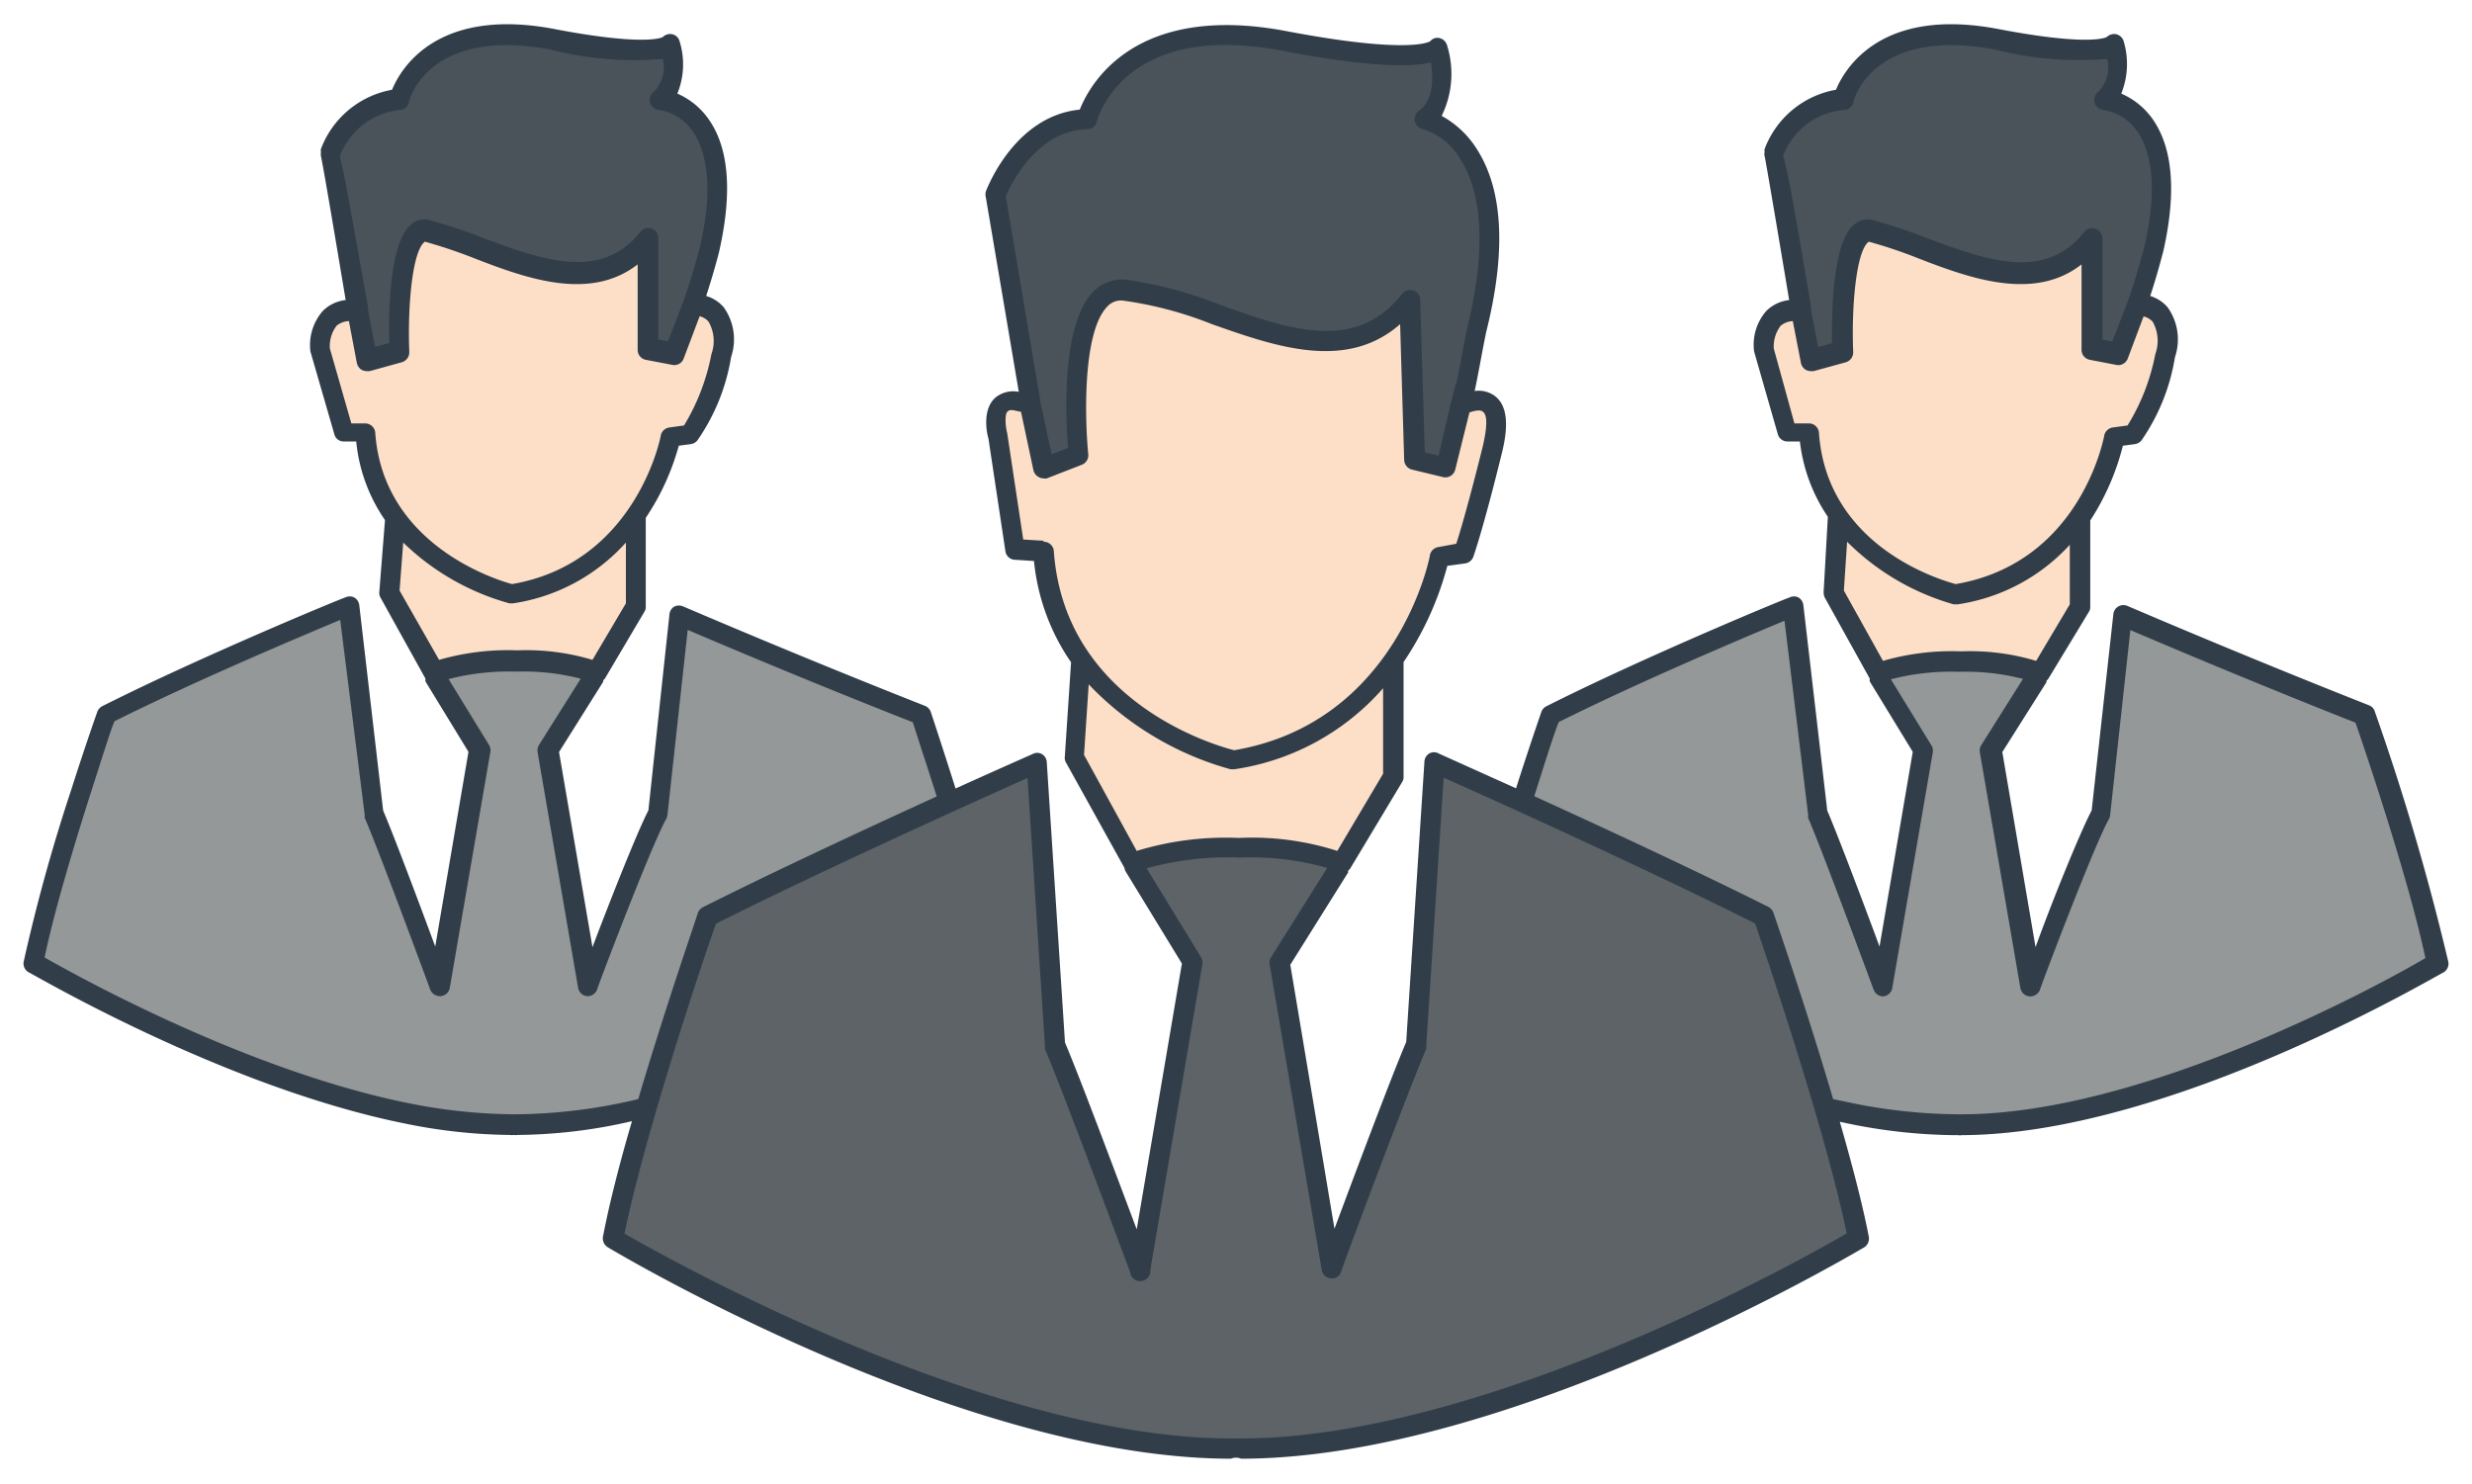 <svg id="Layer_1" data-name="Layer 1" xmlns="http://www.w3.org/2000/svg" viewBox="0 0 122 73.24"><title>TEAM</title><path d="M51.16,37.64,34.94,45.23l-4.68,15.9s18,10.37,30.6,10.36c0,0,10.54,1.17,30.88-10.36l-4.68-15.9L70.84,37.64,70,50.85,65.73,62.6,63.15,47.52l3.09-4.9S60.32,41,56,42.81l2.88,4.71L56.41,61.79,52,50.85Z" style="fill:#5d6367"/><path d="M17.23,29.92l-12,5.35L1.66,47.54s11.33,7,22.17,8c0,0,5.53.24,8.07-.84l3-9.45L46.8,39.68l-1.33-4.41-11.94-4.9-1,8.93L29,48.66,27,37l2.38-3.78s-5.45-1.19-7.92.1l2.22,3.8-1.86,11-3.3-7.64Z" style="fill:#949898"/><path d="M75.09,39.63l1.44-4.36,12-5.35,1.25,10.25,3.37,7.77L95,37l-2.28-3.78s5.67-1.25,7.88.15L98.29,37l2,11.63,3.44-8.5,1.08-9.8,11.93,4.9,3.61,12.27s-16.15,9.12-23.6,8c0,0-6.24-.27-6.68-1l-3-9.34Z" style="fill:#949898"/><path d="M18,17.43,16.29,7.57s1.76-2.95,3.41-2.64c0,0,1.06-5,10.22-2.55a5.76,5.76,0,0,0,3.15-.16,2.87,2.87,0,0,1-.52,2.71s3.21.74,2.8,5.25a19,19,0,0,1-2.09,7.32l-1.06-.43-.3-5.39s-1.68,3-6.43,1.25-4-1.33-4-1.33-1.42-.44-1.58,2.11-.15,3.66-.15,3.66l-1.59.45Z" style="fill:#4a535a"/><path d="M89.32,17.43,87.58,7.57S89.35,4.62,91,4.93c0,0,1.06-5,10.22-2.55a5.76,5.76,0,0,0,3.15-.16,2.87,2.87,0,0,1-.52,2.71s3.22.74,2.8,5.25a18.91,18.91,0,0,1-2.08,7.32l-1.07-.43-.3-5.39s-1.68,3-6.42,1.25-4-1.33-4-1.33-1.43-.44-1.59,2.11S91,17.37,91,17.37l-1.59.45Z" style="fill:#4a535a"/><path d="M51.21,21.76,49.12,9.28s2.28-3.8,4.41-3.4c0,0,1.37-6.43,13.22-3.3,0,0,2.57.56,4.08-.21a3.72,3.72,0,0,1-.67,3.51s3.88.7,3.34,6.53a52.19,52.19,0,0,1-2.16,10.68l-1.62-.64-.11-7.59s-2.33,3.4-8.47,1.1-5.69-1.67-5.69-1.67-2,0-2.21,3.35a33.41,33.41,0,0,0-.06,4.8l-1.72.67Z" style="fill:#4a535a"/><path d="M17.55,15.21s-1.86-.17-1.77,2L17,21.33,18,21.4s.49,3.23,1.47,4.25l-.28,3.61,2.28,4.1s4.25-1.39,7.92-.1L31.36,30l0-4.44a28.07,28.07,0,0,0,1.7-3.94,2.06,2.06,0,0,0,1.43-.93s2.65-5.12-.28-5.41l-1,2.25-1.06-.43-.3-5.39s-1.71,3.75-8.07.73c0,0-4.43-3.37-4,1.3l-.15,3.66-1.59.45Z" style="fill:#fddfc7"/><path d="M88.85,15.21s-1.87-.17-1.77,2l1.17,4.08,1.06.07s.49,3.23,1.48,4.25l-.29,3.61,2.29,4.1S97,32,100.7,33.26l2-3.29,0-4.44a28.27,28.27,0,0,0,1.69-3.94,2,2,0,0,0,1.43-.93s2.66-5.12-.28-5.41l-1,2.25-1.07-.43-.3-5.39s-1.7,3.75-8.07.73c0,0-4.42-3.37-4,1.3L91,17.37l-1.59.45Z" style="fill:#fddfc7"/><path d="M50.86,19.89s-1.81-.88-1.72,1.46l.93,5.73,1.36.05s.44,4.14,2,5.51L53,37.43l2.82,5.08s5.83-1.5,10.41.11l2.53-4.27-.22-5.63A34.59,34.59,0,0,0,71,27.57a1.05,1.05,0,0,0,1.28-.67S76,20,72.3,19.63L71.2,23l-1.41-.31-.18-7.54s-2.25,4.18-10.06.13c-1.51-.78-6.22-2.87-6.26,2.61l-.18,4.72L51.52,23Z" style="fill:#fddfc7"/><path d="M117.2,35.11a.46.46,0,0,0-.29-.3c-6.24-2.46-11.86-4.88-11.91-4.9a.5.5,0,0,0-.7.4L103.23,40c-.59,1.12-2,4.61-2.77,6.75l-1.64-9.63L101,33.67a.64.64,0,0,0,0-.07l.08-.08,2-3.3a.44.44,0,0,0,.08-.25V25.69s0,0,0,0A12.19,12.19,0,0,0,104.77,22l.6-.08a.53.53,0,0,0,.31-.17,10,10,0,0,0,1.66-4.12,2.73,2.73,0,0,0-.36-2.46,1.82,1.82,0,0,0-.86-.56c.36-1.09.63-2.16.65-2.23.66-2.94.46-5.15-.58-6.57a3.69,3.69,0,0,0-1.5-1.19,3.92,3.92,0,0,0,.12-2.58.5.5,0,0,0-.43-.36.55.55,0,0,0-.41.15c-.14.07-1.13.41-5.36-.4-5.75-1.09-7.55,1.92-8,3a4.62,4.62,0,0,0-3.52,2.92.41.41,0,0,0,0,.16.34.34,0,0,0,0,.2c.1.48.74,4.28,1.21,7.1a1.91,1.91,0,0,0-1.13.54,2.54,2.54,0,0,0-.6,2l1.17,4.08a.49.49,0,0,0,.45.36l.64,0a8.31,8.31,0,0,0,1.38,3.72L90,29.23a.63.63,0,0,0,.06.27l2.22,4,0,0a.34.34,0,0,0,0,.14l2.12,3.47-1.64,9.61c-.78-2.11-2.06-5.5-2.58-6.71L89,29.86a.52.52,0,0,0-.24-.37.49.49,0,0,0-.44,0c-.07,0-7.1,2.9-12,5.37a.49.49,0,0,0-.25.28s-.56,1.61-1.25,3.77L71,37.19a.47.47,0,0,0-.46,0,.49.49,0,0,0-.24.39l-.9,13.85c-.71,1.66-2.55,6.56-3.54,9.22L63.68,47.62l2.85-4.55a.25.25,0,0,0,0-.09.94.94,0,0,0,.1-.1L69.2,38.6a.43.43,0,0,0,.07-.25V32.68a15.62,15.62,0,0,0,2.16-4.75l.88-.12a.51.51,0,0,0,.4-.32s.47-1.29,1.42-5.16c.35-1.42.23-2.34-.35-2.78a1.34,1.34,0,0,0-1-.25c.08-.38.18-.89.31-1.59.1-.53.19-1,.26-1.33,1-4,.82-7-.45-9a4.73,4.73,0,0,0-1.75-1.66,4.71,4.71,0,0,0,.27-3.47A.51.51,0,0,0,71,1.87a.47.47,0,0,0-.42.17c-.14.08-1.33.59-7.07-.5C56,.11,53.79,4.15,53.29,5.41c-3.23.32-4.58,3.9-4.64,4.05a.58.58,0,0,0,0,.26l1.63,9.62a1.4,1.4,0,0,0-1.16.29c-.71.64-.37,1.94-.34,2l.84,5.58a.49.49,0,0,0,.46.42l.95.06a10.62,10.62,0,0,0,1.83,5l0,0-.31,4.68a.43.43,0,0,0,.06.27l2.88,5.19,0,0a.64.64,0,0,0,.06.18l2.78,4.55L56.1,60.68c-1-2.66-2.83-7.56-3.54-9.22l-.9-13.85a.49.49,0,0,0-.24-.39.47.47,0,0,0-.46,0s-1.57.69-3.8,1.7c-.72-2.27-1.22-3.77-1.22-3.77a.5.5,0,0,0-.29-.31c-6.25-2.46-11.86-4.88-11.92-4.9a.51.51,0,0,0-.45,0,.49.49,0,0,0-.24.38L32,40c-.58,1.12-1.95,4.61-2.76,6.75l-1.65-9.63,2.18-3.47s0,0,0-.07l.08-.08,1.95-3.3a.43.43,0,0,0,.07-.25l0-4.39A12.1,12.1,0,0,0,33.5,22l.6-.08a.53.53,0,0,0,.31-.17,10,10,0,0,0,1.67-4.12,2.73,2.73,0,0,0-.36-2.46,1.8,1.8,0,0,0-.87-.56c.36-1.09.64-2.16.65-2.23.66-2.94.47-5.15-.58-6.57a3.67,3.67,0,0,0-1.49-1.19,3.83,3.83,0,0,0,.11-2.58.48.48,0,0,0-.43-.36.51.51,0,0,0-.4.15c-.14.07-1.13.41-5.36-.4-5.75-1.09-7.56,1.92-8,3a4.62,4.62,0,0,0-3.51,2.92.42.42,0,0,0,0,.16.64.64,0,0,0,0,.2c.11.48.75,4.28,1.22,7.1a1.88,1.88,0,0,0-1.13.54,2.56,2.56,0,0,0-.61,2l1.18,4.08a.47.47,0,0,0,.45.36l.63,0A8.24,8.24,0,0,0,19,25.67l-.28,3.55a.45.45,0,0,0,.06.28l2.22,4,0,0a.39.39,0,0,0,0,.14l2.12,3.47-1.64,9.61c-.78-2.11-2.05-5.5-2.57-6.71L17.73,29.86a.51.51,0,0,0-.25-.37.49.49,0,0,0-.44,0c-.07,0-7.1,2.9-12,5.37a.51.51,0,0,0-.24.28S4.22,36.77,3.51,39a86.88,86.88,0,0,0-2.34,8.46.5.5,0,0,0,.24.53C1.5,48,11,53.65,20,55.46a26.78,26.78,0,0,0,5.17.56.58.58,0,0,0,.19,0,.58.58,0,0,0,.19,0,25.73,25.73,0,0,0,5.64-.68c-.59,2-1.12,4.07-1.43,5.69a.51.51,0,0,0,.23.53C30.72,62,47.62,72,60.75,72a.65.65,0,0,1,.5,0c13.13,0,30-10,30.75-10.43a.51.51,0,0,0,.23-.53c-.31-1.61-.84-3.62-1.43-5.67l.47.1a27,27,0,0,0,5.18.56l.18,0a.58.58,0,0,0,.19,0C107,56,120,48.29,120.59,48a.5.5,0,0,0,.24-.53A121,121,0,0,0,117.2,35.11ZM88,7.7A3.52,3.52,0,0,1,91,5.43a.5.5,0,0,0,.47-.37c0-.16,1-3.74,7-2.61a16.9,16.9,0,0,0,5.53.46,1.74,1.74,0,0,1-.43,1.61.52.52,0,0,0-.2.54.51.51,0,0,0,.44.37,2.5,2.5,0,0,1,1.63,1c.84,1.17,1,3.15.39,5.73,0,0-.38,1.49-.81,2.69h0l-.77,2-.49-.09,0-5a.51.51,0,0,0-.34-.47.5.5,0,0,0-.56.16c-1.94,2.48-4.93,1.36-7.82.28a26.1,26.1,0,0,0-2.54-.85,1.05,1.05,0,0,0-1,.21c-1.08.88-1.11,4.47-1.08,5.85l-.69.19-.34-1.79,0-.08s0,0,0-.07C88.61,10.59,88.27,8.57,88,7.7Zm1.28,13.2-.72,0L87.54,17.2a1.69,1.69,0,0,1,.34-1.12,1,1,0,0,1,.6-.23l.4,2.06a.54.54,0,0,0,.23.34.59.59,0,0,0,.26.07l.13,0,1.6-.44a.51.51,0,0,0,.36-.51c-.09-2.26.15-5,.77-5.44a23.35,23.35,0,0,1,2.44.82c2.58,1,5.72,2.13,8.06.3v4.22a.5.5,0,0,0,.41.49l1.3.25a.5.5,0,0,0,.57-.31l.78-2.08a.87.87,0,0,1,.45.26,1.92,1.92,0,0,1,.13,1.6A10.41,10.41,0,0,1,105,21l-.73.1a.5.5,0,0,0-.42.4c-.05.26-1.24,6.29-7.33,7.33-.82-.22-6.36-1.88-6.75-7.47A.5.5,0,0,0,89.32,20.9ZM91,29.15l.16-2.41a12.11,12.11,0,0,0,5.26,3.09h.2a9.35,9.35,0,0,0,5.53-2.94v2.94l-1.66,2.79a11.32,11.32,0,0,0-3.7-.47,12.24,12.24,0,0,0-3.86.47ZM49.64,9.69c.25-.59,1.52-3.24,4-3.31A.48.48,0,0,0,54.13,6c.06-.2,1.37-5,9.22-3.48,3.55.68,6.05.87,7.27.56.11.7.16,1.86-.6,2.39a.53.53,0,0,0-.2.51.5.5,0,0,0,.39.39,3.29,3.29,0,0,1,1.9,1.55c.76,1.21,1.43,3.63.31,8.23-.07.31-.17.83-.27,1.38-.07.39-.17.92-.27,1.37a.84.84,0,0,0-.06.14l-.2.8a.65.65,0,0,0-.06.23L71,22.49l-.68-.16-.23-7.53a.48.48,0,0,0-.34-.46.5.5,0,0,0-.55.16c-2.29,2.92-5.56,1.77-9,.54a20.23,20.23,0,0,0-4.65-1.24,2,2,0,0,0-1.59.59c-1.6,1.63-1.37,6.27-1.25,7.72l-.81.31L51.38,20h0Zm1.86,17-1-.06-.79-5.24c-.09-.34-.13-.91,0-1.06s.3-.08.68,0L51,23.2a.51.51,0,0,0,.25.34.44.44,0,0,0,.24.07.37.37,0,0,0,.18,0l1.72-.67a.5.5,0,0,0,.32-.51c-.16-1.6-.31-6,.93-7.29a.91.91,0,0,1,.8-.3A18.64,18.64,0,0,1,59.81,16c3.12,1.1,6.63,2.34,9.29,0l.2,6.71a.51.51,0,0,0,.39.47l1.53.37a.5.5,0,0,0,.6-.37l.7-2.82c.24-.09.53-.14.65-.05s.34.31,0,1.76c-.7,2.81-1.12,4.22-1.3,4.77L71,27a.5.5,0,0,0-.43.41c0,.08-1.61,8.26-9.66,9.62-1-.25-8.37-2.4-8.9-9.82A.5.5,0,0,0,51.5,26.74Zm2,10.57.23-3.48a15.29,15.29,0,0,0,7,4.19h.19a12.08,12.08,0,0,0,7.34-4v4.22L66,42a13.79,13.79,0,0,0-4.86-.64A15,15,0,0,0,56.1,42ZM16.77,7.71a3.56,3.56,0,0,1,2.94-2.28.48.48,0,0,0,.47-.37c0-.16,1-3.74,7-2.61a16.61,16.61,0,0,0,5.53.46,1.74,1.74,0,0,1-.43,1.61.5.5,0,0,0,.25.91,2.5,2.5,0,0,1,1.62,1c.84,1.16,1,3.14.4,5.72,0,0-.38,1.49-.81,2.69h0l-.77,2-.48-.09v-5a.49.49,0,0,0-.34-.47.48.48,0,0,0-.55.16c-1.94,2.48-4.93,1.36-7.82.28a26.24,26.24,0,0,0-2.55-.85,1,1,0,0,0-.94.21c-1.09.88-1.12,4.47-1.08,5.85l-.7.19-.34-1.79s0-.05,0-.08v-.07C17.34,10.59,17,8.57,16.77,7.71ZM18.05,20.9l-.71,0L16.28,17.2a1.66,1.66,0,0,1,.33-1.12,1,1,0,0,1,.61-.23l.39,2.06a.54.54,0,0,0,.23.34.6.6,0,0,0,.27.07l.13,0,1.59-.44a.51.51,0,0,0,.37-.51c-.09-2.26.15-5,.77-5.44a24.15,24.15,0,0,1,2.44.82c2.58,1,5.71,2.13,8.06.3v4.22a.5.5,0,0,0,.4.49l1.31.25a.49.49,0,0,0,.56-.31l.79-2.09a.83.83,0,0,1,.44.27,1.91,1.91,0,0,1,.14,1.6A10.64,10.64,0,0,1,33.76,21l-.73.1a.5.5,0,0,0-.42.4c0,.06-1.22,6.28-7.34,7.33-.78-.21-6.36-1.93-6.75-7.47A.5.5,0,0,0,18.05,20.9Zm1.67,8.25.18-2.37a12.15,12.15,0,0,0,5.24,3h.19a9.32,9.32,0,0,0,5.56-3l0,3-1.65,2.79a11.35,11.35,0,0,0-3.71-.47,12.24,12.24,0,0,0-3.86.47ZM25.47,55l-.11,0-.1,0a27.29,27.29,0,0,1-5.06-.54c-7.93-1.59-16.29-6.23-18-7.2.49-2.34,1.48-5.61,2.24-8,.57-1.76,1-3.17,1.21-3.66,4-2,9.36-4.26,11.14-5L18,40.23a.74.74,0,0,0,0,.14c.71,1.63,3.21,8.4,3.23,8.47a.52.52,0,0,0,.47.33h.05a.5.5,0,0,0,.45-.42l2-11.63a.5.5,0,0,0-.06-.34l-2-3.26a11.87,11.87,0,0,1,3.36-.37,11.18,11.18,0,0,1,3.16.35L26.6,36.77a.54.54,0,0,0-.07.35l2,11.63a.5.5,0,0,0,.44.42H29a.5.5,0,0,0,.47-.33c0-.07,2.65-7.06,3.41-8.42a.7.7,0,0,0,.06-.19l1-9.14c1.61.69,6.14,2.61,11.11,4.56.16.51.6,1.85,1.18,3.66-3.41,1.56-8,3.69-11.54,5.47a.53.53,0,0,0-.25.28c0,.07-1.57,4.55-2.94,9.19A26.71,26.71,0,0,1,25.47,55ZM61.24,71h-.1L61,71l-.14,0h-.1c-11.92,0-27.57-8.75-29.94-10.11,1.06-5.14,4-13.89,4.52-15.3,5.36-2.69,13.09-6.17,15.37-7.19l.86,13.22a.47.47,0,0,0,0,.16c.92,2.13,4.16,10.91,4.2,11a.5.5,0,0,0,1-.09L59.34,47.6a.5.5,0,0,0-.06-.34l-2.69-4.4a15,15,0,0,1,4.59-.53,13.74,13.74,0,0,1,4.32.51l-2.77,4.41a.49.49,0,0,0-.07.35l2.57,15.08a.5.5,0,0,0,.45.42.47.47,0,0,0,.51-.33c0-.09,3.28-8.87,4.2-11a.47.47,0,0,0,0-.16l.86-13.22c2.28,1,10,4.5,15.37,7.19.48,1.41,3.46,10.16,4.52,15.3C88.81,62.24,73.16,71,61.24,71ZM96.82,55h-.08l-.11,0-.1,0h0a27.12,27.12,0,0,1-5.06-.54l-1-.21c-1.37-4.65-2.93-9.14-2.95-9.21a.53.53,0,0,0-.25-.28C83.75,43,79.13,40.85,75.72,39.3h0c.56-1.76,1-3.17,1.21-3.66,4-2,9.36-4.26,11.14-5l1.17,9.6a.37.37,0,0,0,0,.14c.71,1.63,3.2,8.4,3.23,8.47a.5.5,0,0,0,.47.33h0a.5.5,0,0,0,.45-.42l2-11.63a.5.5,0,0,0-.07-.34l-2-3.26a11.81,11.81,0,0,1,3.36-.37,11.3,11.3,0,0,1,3.16.35l-2.06,3.27a.49.49,0,0,0-.07.35l2,11.63a.5.5,0,0,0,.45.42.52.52,0,0,0,.52-.33c0-.07,2.64-7.06,3.4-8.42a.47.47,0,0,0,.06-.19l1-9.14c1.61.69,6.14,2.61,11.11,4.57.44,1.26,2.63,7.73,3.45,11.62C117.73,48.46,105.87,55,96.82,55Z" style="fill:#313e49"/></svg>